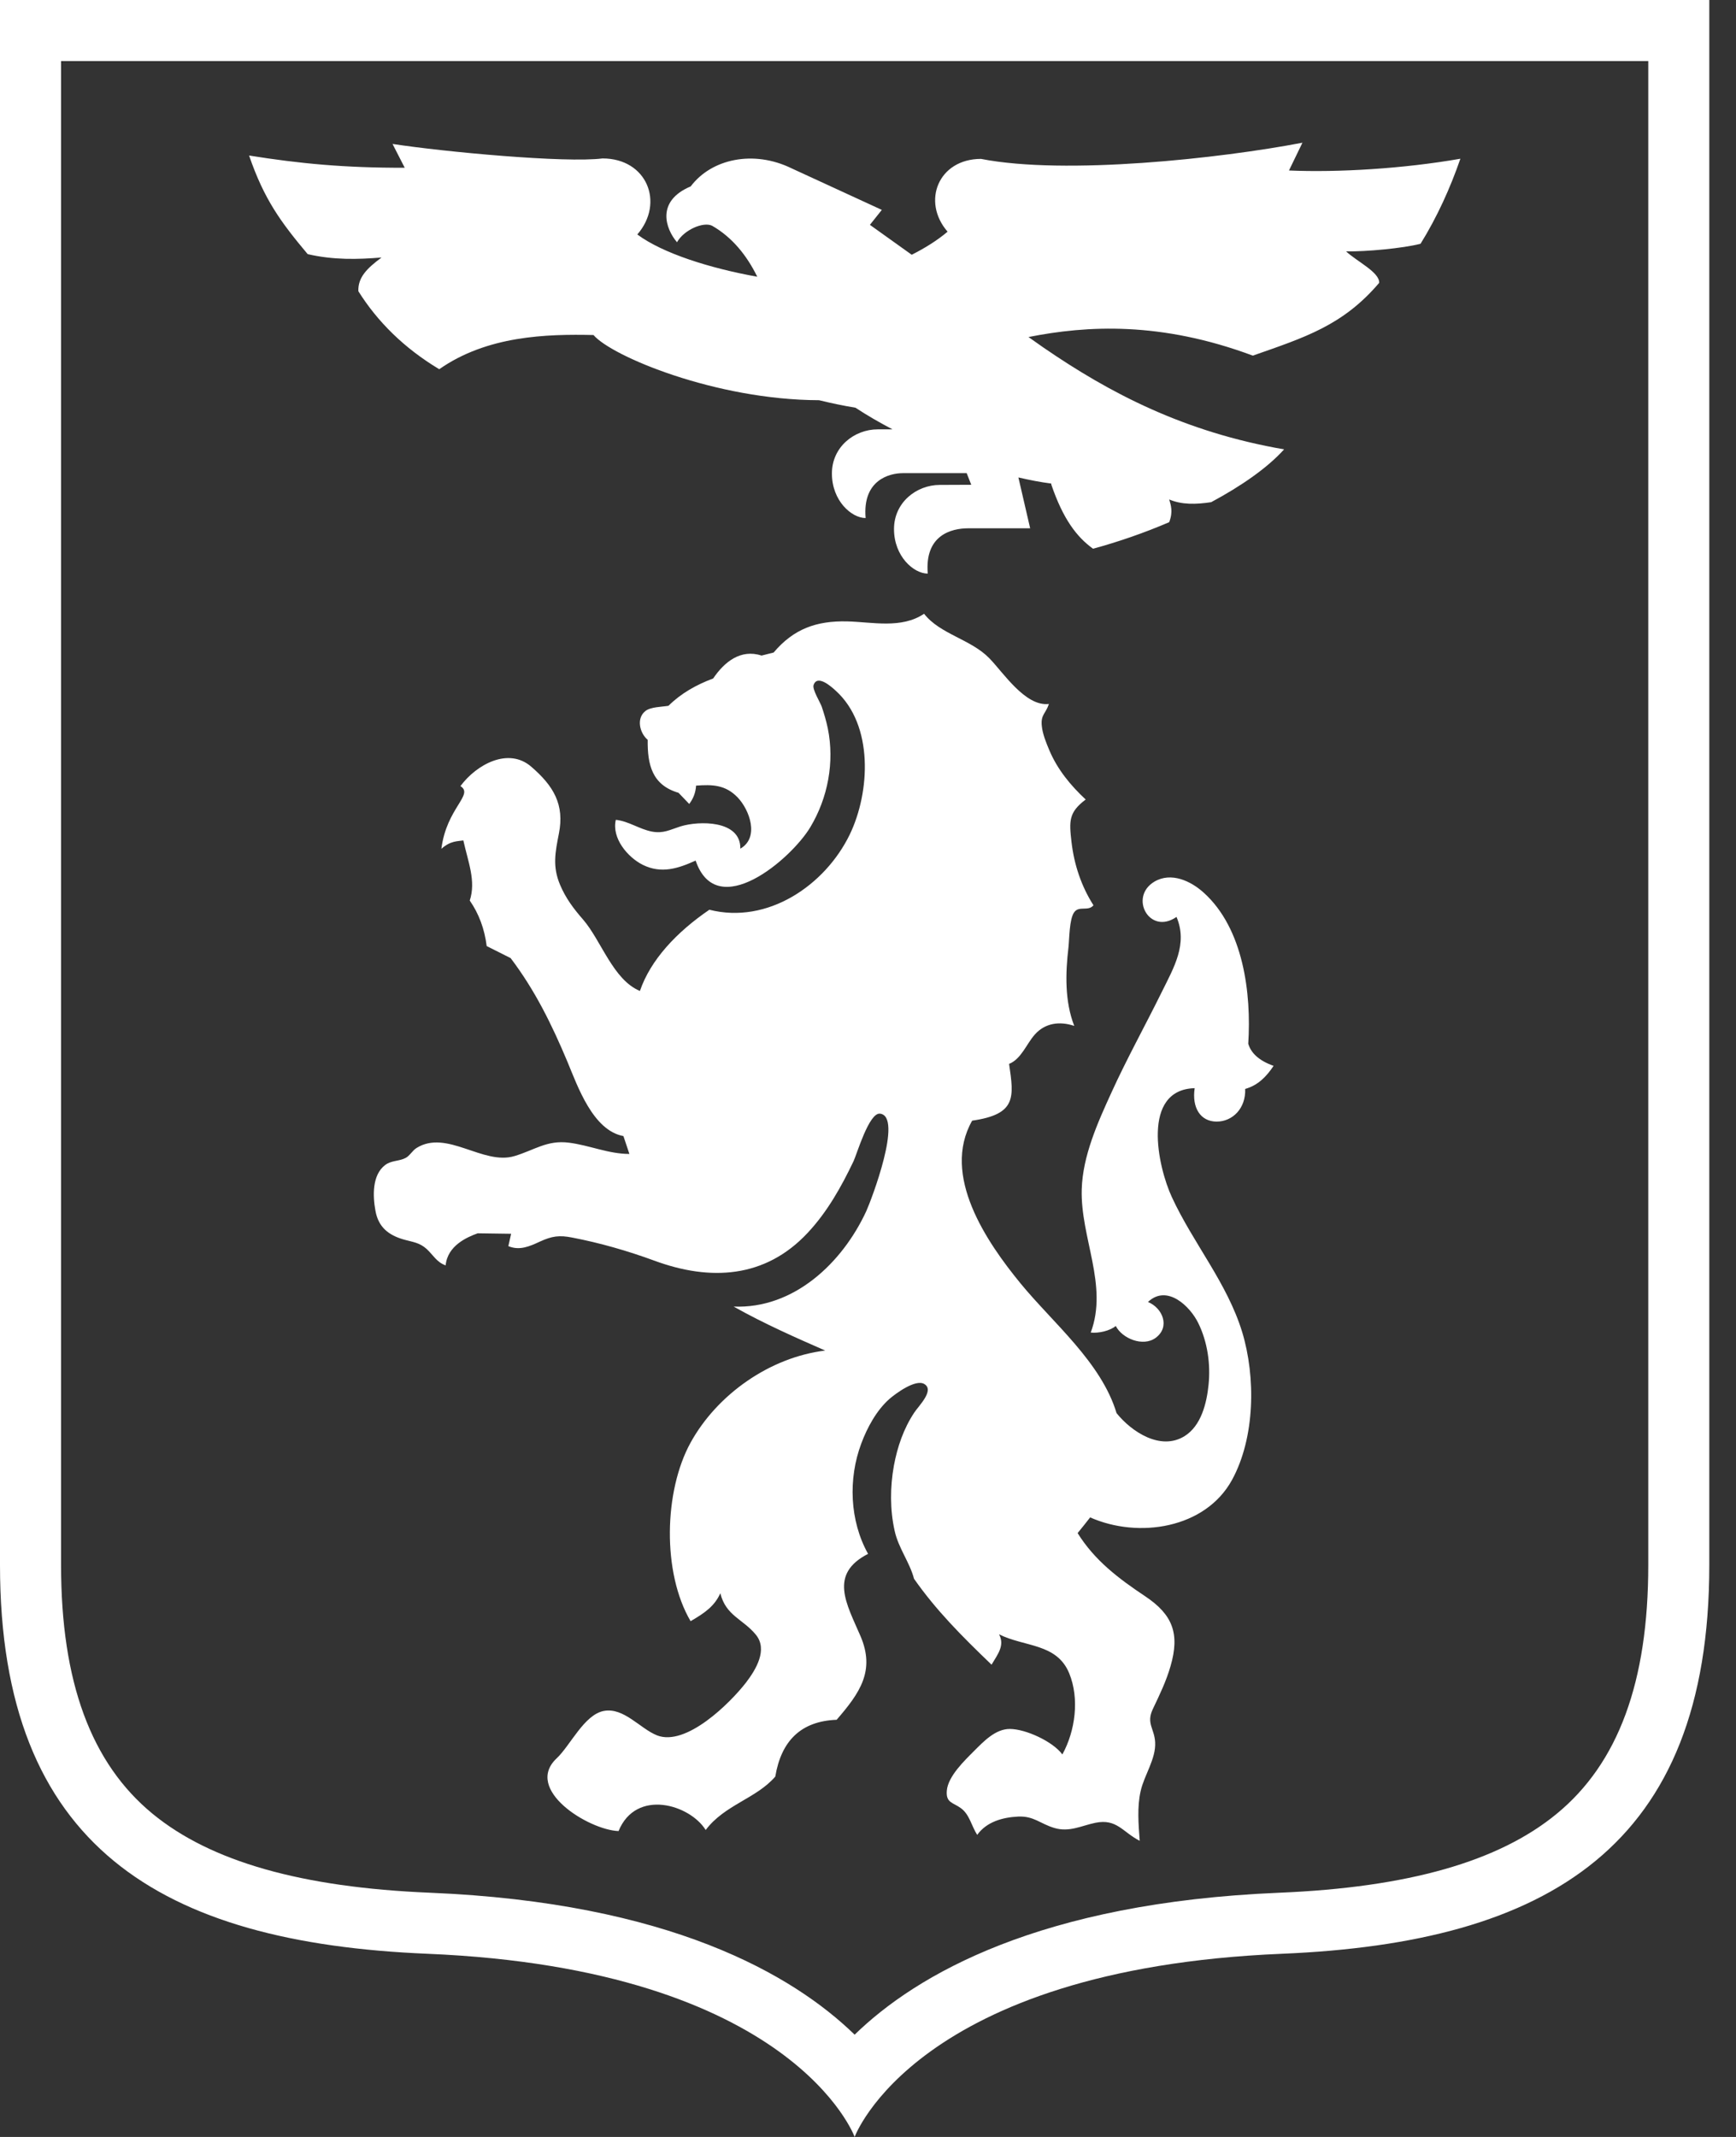 <svg width="52" height="64" viewBox="0 0 52 64" fill="none" xmlns="http://www.w3.org/2000/svg">
<rect x="0" y="0" width="52" height="64" fill="#333333" stroke="none"/>
<g clip-path="url(#clip0_122_704)">
<path d="M0 0V46.875C0 55.314 4.827 58.181 12.8 58.514C23.771 58.971 25.6 64 25.6 64C25.6 64 27.429 58.971 38.4 58.514C46.373 58.181 51.2 55.314 51.2 46.875V0H0ZM49.372 46.875C49.372 50.368 48.476 52.805 46.629 54.322C44.892 55.753 42.176 56.526 38.322 56.686C31.145 56.983 27.447 59.141 25.6 60.937C23.749 59.141 20.055 56.983 12.878 56.686C9.029 56.526 6.313 55.753 4.571 54.322C2.725 52.805 1.829 50.368 1.829 46.875V1.829H49.372V46.875Z" fill="white"/>
<path fill-rule="evenodd" clip-rule="evenodd" d="M42.551 7.301C43.045 6.505 43.443 5.627 43.744 4.754C42.048 5.051 40.078 5.17 38.61 5.106L39.013 4.274C36.558 4.745 31.909 5.253 29.385 4.759C28.11 4.759 27.598 6.034 28.384 6.939C28.064 7.209 27.698 7.433 27.31 7.63L26.057 6.734L26.414 6.286L23.712 5.042C22.574 4.485 21.312 4.754 20.69 5.582C19.639 6.025 19.936 6.853 20.279 7.255C20.489 6.88 21.074 6.633 21.33 6.761C21.938 7.109 22.373 7.657 22.683 8.288C21.257 8.032 19.845 7.584 19.09 7.022C19.913 6.075 19.378 4.745 18.048 4.745C16.942 4.887 13.307 4.549 11.758 4.311L12.123 5.024C10.327 5.029 8.983 4.901 7.461 4.658C7.913 5.975 8.411 6.651 9.216 7.611C9.989 7.79 10.716 7.771 11.429 7.712C10.985 8.041 10.72 8.311 10.734 8.722C11.31 9.637 12.101 10.423 13.157 11.058C14.592 10.053 16.37 10.002 17.778 10.034C18.313 10.665 21.426 11.977 24.535 11.986C24.892 12.073 25.257 12.151 25.623 12.21C25.97 12.439 26.345 12.654 26.734 12.859H26.29C25.591 12.859 24.919 13.385 24.919 14.181C24.919 14.999 25.509 15.515 25.929 15.515C25.829 14.373 26.647 14.171 27.04 14.171H28.956L29.093 14.519L28.151 14.523C27.451 14.523 26.779 15.049 26.779 15.845C26.779 16.663 27.369 17.179 27.79 17.179C27.694 16.023 28.498 15.822 29.006 15.822H30.857L30.505 14.299C30.839 14.377 31.168 14.441 31.488 14.482L31.493 14.519C31.845 15.547 32.252 16.082 32.741 16.434C33.495 16.229 34.277 15.959 35.022 15.639C35.145 15.319 35.068 15.118 35.022 14.958C35.392 15.118 35.822 15.109 36.279 15.04C37.184 14.555 37.966 14.011 38.464 13.458C35.474 12.942 33.244 11.776 31.255 10.409L30.807 10.094C32.558 9.746 34.77 9.623 37.527 10.651C39.077 10.107 40.224 9.751 41.312 8.471C41.326 8.155 40.658 7.84 40.32 7.529C40.924 7.538 42.016 7.438 42.551 7.301Z" fill="white"/>
<path d="M36.444 33.591C36.924 33.591 37.321 33.189 37.298 32.613C37.687 32.503 37.938 32.238 38.149 31.922C37.701 31.762 37.472 31.534 37.39 31.259C37.486 29.751 37.248 27.808 36.055 26.734C35.671 26.386 35.081 26.107 34.578 26.405C33.806 26.866 34.432 28.023 35.241 27.461C35.584 28.27 35.163 28.974 34.802 29.705C34.304 30.715 33.755 31.703 33.289 32.727C32.882 33.618 32.43 34.619 32.402 35.621C32.361 37.07 33.202 38.491 32.672 39.909C32.905 39.936 33.248 39.858 33.422 39.712C33.614 40.091 34.24 40.343 34.615 40.069C35.063 39.739 34.821 39.168 34.386 38.994C34.958 38.45 35.653 39.127 35.895 39.63C36.169 40.187 36.265 40.855 36.201 41.472C36.146 42.021 35.982 42.702 35.479 43.013C34.761 43.456 33.893 42.88 33.445 42.322C32.987 40.8 31.543 39.625 30.569 38.437C29.554 37.198 28.188 35.205 29.12 33.563C30.45 33.371 30.373 32.869 30.226 31.863C30.592 31.717 30.752 31.255 30.999 30.981C31.305 30.638 31.739 30.578 32.178 30.725C31.89 29.984 31.913 29.147 32.005 28.37C32.032 28.128 32.028 27.52 32.178 27.319C32.325 27.118 32.594 27.305 32.754 27.113C32.389 26.542 32.174 25.893 32.096 25.221C32.023 24.59 32.009 24.329 32.521 23.945C32.069 23.525 31.675 23.045 31.433 22.473C31.337 22.245 31.227 21.979 31.205 21.733C31.173 21.399 31.323 21.376 31.419 21.083C30.715 21.17 30.048 20.137 29.637 19.717C29.084 19.145 28.155 18.994 27.68 18.382C26.999 18.839 26.135 18.629 25.367 18.61C24.457 18.592 23.776 18.83 23.173 19.543L22.811 19.634C22.185 19.429 21.696 19.826 21.362 20.32C20.86 20.507 20.402 20.763 20.023 21.138C19.831 21.17 19.488 21.17 19.333 21.294C19.054 21.513 19.159 21.952 19.401 22.158C19.392 22.898 19.529 23.511 20.325 23.744L20.645 24.078C20.764 23.922 20.837 23.744 20.85 23.529C21.335 23.493 21.728 23.502 22.094 23.881C22.45 24.251 22.757 25.083 22.176 25.417C22.19 24.553 20.928 24.581 20.384 24.75C20.055 24.855 19.872 24.969 19.525 24.905C19.15 24.832 18.83 24.594 18.446 24.553C18.318 25.102 18.798 25.673 19.255 25.902C19.813 26.176 20.311 26.011 20.837 25.774C21.472 27.639 23.698 25.728 24.27 24.777C24.8 23.895 25.001 22.825 24.796 21.815C24.75 21.595 24.686 21.376 24.613 21.161C24.572 21.042 24.325 20.645 24.37 20.517C24.48 20.187 24.905 20.567 25.033 20.686C26.172 21.714 26.066 23.721 25.454 24.992C24.713 26.519 22.99 27.689 21.248 27.246C20.265 27.918 19.488 28.745 19.168 29.678C18.363 29.344 18.012 28.174 17.468 27.543C17.184 27.218 16.946 26.903 16.777 26.501C16.544 25.952 16.631 25.527 16.741 24.965C16.914 24.096 16.581 23.538 15.913 22.962C15.232 22.373 14.277 22.889 13.792 23.543C14.204 23.803 13.376 24.192 13.221 25.422C13.495 25.175 13.714 25.198 13.879 25.17C14.021 25.815 14.263 26.386 14.071 26.971C14.345 27.365 14.514 27.822 14.578 28.334L15.296 28.695C16.027 29.659 16.53 30.688 16.997 31.799C17.303 32.535 17.76 33.856 18.674 34.025L18.853 34.56C18.226 34.56 17.655 34.299 17.038 34.222C16.389 34.139 16.005 34.446 15.41 34.624C14.464 34.907 13.385 33.815 12.476 34.382C12.352 34.459 12.274 34.615 12.151 34.679C11.954 34.784 11.726 34.747 11.534 34.894C11.145 35.191 11.164 35.817 11.246 36.261C11.333 36.75 11.634 36.992 12.101 37.125C12.375 37.202 12.562 37.211 12.782 37.408C12.974 37.586 13.084 37.806 13.349 37.897C13.403 37.307 13.989 37.051 14.309 36.937L15.31 36.951L15.227 37.321C15.566 37.463 15.867 37.326 16.174 37.184C16.535 37.019 16.754 36.987 17.143 37.065C17.975 37.225 18.802 37.463 19.598 37.755C21.271 38.373 22.917 38.286 24.188 36.928C24.777 36.302 25.202 35.543 25.568 34.775C25.664 34.574 26.03 33.317 26.359 33.353C27.058 33.431 26.098 35.945 25.948 36.274C25.234 37.819 23.781 39.205 21.975 39.131C22.912 39.657 23.863 40.073 24.718 40.448C23.067 40.649 21.486 41.755 20.686 43.205C19.886 44.658 19.831 47.099 20.686 48.553C21.129 48.297 21.404 48.096 21.577 47.717C21.742 48.393 22.258 48.489 22.642 48.96C23.003 49.403 22.647 49.998 22.35 50.386C21.874 51.003 20.553 52.315 19.68 51.973C19.173 51.771 18.688 51.131 18.089 51.241C17.5 51.351 17.088 52.27 16.677 52.658C15.675 53.595 17.632 54.807 18.528 54.839C19.054 53.559 20.663 54.043 21.138 54.807C21.71 54.048 22.651 53.87 23.223 53.207C23.401 52.137 23.991 51.547 25.061 51.506C25.756 50.702 26.222 50.039 25.774 48.997C25.358 48.032 24.818 47.145 26.002 46.537C25.449 45.545 25.404 44.288 25.797 43.237C25.975 42.757 26.254 42.24 26.642 41.897C26.816 41.746 27.419 41.294 27.685 41.449C28.005 41.637 27.511 42.112 27.387 42.304C27.067 42.784 26.88 43.333 26.775 43.899C26.661 44.539 26.656 45.211 26.798 45.847C26.912 46.368 27.25 46.789 27.378 47.282C28.037 48.224 28.805 48.997 29.701 49.856C29.888 49.541 30.103 49.28 29.925 48.946C30.683 49.33 31.657 49.207 32.028 50.117C32.338 50.875 32.21 51.84 31.822 52.544C31.534 52.155 30.729 51.785 30.254 51.781C29.82 51.776 29.463 52.155 29.175 52.443C28.892 52.727 28.398 53.198 28.361 53.627C28.329 53.998 28.544 53.979 28.782 54.153C29.042 54.341 29.102 54.693 29.271 54.953C29.554 54.56 30.034 54.427 30.501 54.405C30.971 54.386 31.154 54.619 31.584 54.747C32.032 54.88 32.389 54.679 32.809 54.592C33.454 54.459 33.627 54.871 34.139 55.131C34.103 54.638 34.057 54.126 34.167 53.641C34.272 53.166 34.629 52.677 34.601 52.178C34.578 51.762 34.327 51.616 34.533 51.182C34.734 50.761 34.935 50.345 35.063 49.897C35.342 48.933 35.132 48.361 34.304 47.808C33.509 47.278 32.791 46.738 32.279 45.915C32.416 45.751 32.535 45.595 32.654 45.445C34.098 46.085 36.105 45.783 36.905 44.32C37.596 43.054 37.618 41.243 37.207 39.89C36.754 38.418 35.744 37.239 35.104 35.858C34.674 34.935 34.181 32.635 35.785 32.59C35.698 33.17 35.954 33.591 36.444 33.591Z" fill="white"/>
</g>
<defs>
<clipPath id="clip0_122_704">
<rect width="51.2" height="64" fill="white"/>
</clipPath>
</defs>
</svg>

